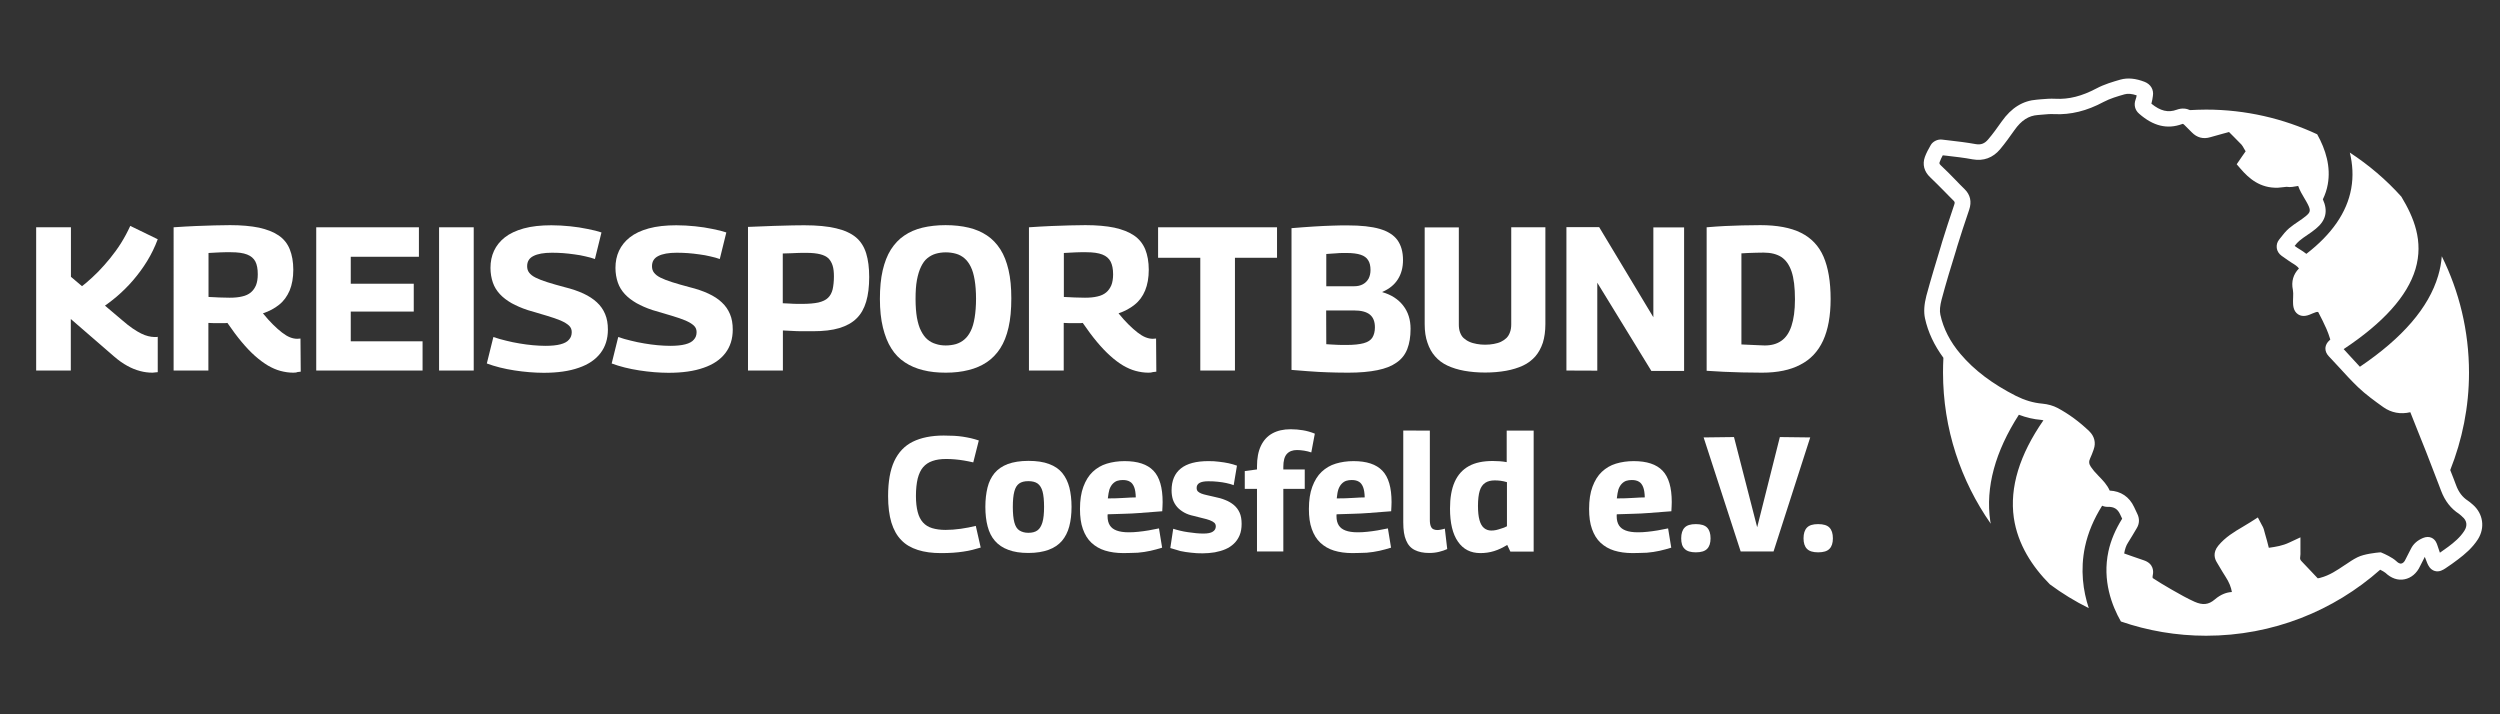 <?xml version="1.0" encoding="utf-8"?>
<!-- Generator: Adobe Illustrator 28.3.0, SVG Export Plug-In . SVG Version: 6.00 Build 0)  -->
<svg version="1.1" id="Ebene_1" xmlns="http://www.w3.org/2000/svg" xmlns:xlink="http://www.w3.org/1999/xlink" x="0px" y="0px"
	 viewBox="0 0 1984.3 566.9" style="enable-background:new 0 0 1984.3 566.9;" xml:space="preserve">
<rect x="0" y="0" width="1984.3" height="566.9" fill="#333333" stroke="none"/>
<style type="text/css">
	.st0{fill:#FFFFFF;}
</style>
<g>
	<g>
		<path class="st0" d="M121.1,295.8c-3.3,0-6.6-0.4-9.9-1.3c-3.4-0.9-6.7-2.2-10.1-4.1c-3.4-1.8-6.9-4.3-10.6-7.5l-34.3-29.7v40.9
			H28.7V180.4h27.6v39.3l40.6,34.4c3.1,2.7,5.9,4.9,8.4,6.6c2.5,1.7,4.7,3,6.7,4c2,1,3.9,1.7,5.6,2.1c1.7,0.4,3.4,0.7,5,0.7
			c0.4,0,0.9,0,1.4,0c0.5,0,0.9-0.1,1.2-0.2v28.1c-0.8,0.1-1.5,0.2-2.2,0.2C122.4,295.7,121.7,295.8,121.1,295.8z M76.9,246.9
			l-17.7-15.3c2.9-2.1,6-4.4,9.2-7.1c3.2-2.7,6.4-5.7,9.6-8.9c3.2-3.3,6.3-6.8,9.4-10.6c3.1-3.8,6-7.8,8.7-12.1
			c2.7-4.3,5.1-8.8,7.3-13.6l21.8,10.6c-2.3,6.2-5.1,11.9-8.4,17.3c-3.3,5.4-7,10.4-11.1,15.2s-8.6,9.2-13.4,13.3
			C87.4,239.8,82.3,243.5,76.9,246.9z"/>
		<path class="st0" d="M232.7,295.8c-3.4,0-6.7-0.5-10.1-1.4c-3.4-0.9-6.7-2.4-10-4.3c-3.3-2-6.7-4.5-10.2-7.6
			c-3.5-3.1-7-6.8-10.6-11.1c-3.6-4.3-7.4-9.4-11.3-15.1c-0.6,0.1-1.5,0.2-2.7,0.2c-1.1,0-2.1,0-2.8,0c-1.4,0-3,0-4.7,0
			c-1.7,0-3.4-0.1-4.9-0.2v37.8h-27.6V180.4c6.4-0.4,12.3-0.8,17.6-1c5.4-0.2,10.3-0.4,14.8-0.5c4.5-0.1,8.6-0.2,12.4-0.2
			c9,0,16.6,0.7,23,2c6.3,1.4,11.5,3.4,15.6,6.2c4.1,2.8,7,6.5,8.8,11c1.8,4.5,2.8,9.9,2.8,16.2c0,6.4-1,11.9-2.9,16.5
			c-2,4.6-4.7,8.4-8.4,11.3c-3.6,2.9-7.9,5.2-12.8,6.8c2.8,3.5,5.5,6.4,8,8.9c2.5,2.5,4.9,4.6,7.1,6.3c2.2,1.7,4.3,3,6.3,3.8
			c2,0.8,3.9,1.2,5.8,1.2c0.3,0,0.8,0,1.3-0.1c0.5-0.1,1-0.1,1.3-0.1l0.2,26.3c-0.8,0.1-1.6,0.2-2.6,0.3
			C235.3,295.7,234.1,295.8,232.7,295.8z M182.3,236.3c3.8,0,7.1-0.3,9.9-1c2.8-0.6,5.1-1.7,6.9-3.2c1.8-1.5,3.1-3.4,4.1-5.7
			c0.9-2.3,1.4-5.2,1.4-8.7c0-4.2-0.6-7.6-1.9-10.1c-1.3-2.5-3.5-4.4-6.6-5.6c-3.1-1.2-7.3-1.8-12.8-1.8c-1.7,0-3.2,0-4.5,0
			c-1.2,0-2.5,0-3.7,0.1c-1.2,0.1-2.6,0.1-4.1,0.2c-1.5,0.1-3.4,0.2-5.5,0.3v34.9c1.6,0.1,3.1,0.2,4.4,0.2s2.6,0.1,3.9,0.2
			c1.3,0.1,2.6,0.1,4,0.1S180.6,236.3,182.3,236.3z"/>
		<path class="st0" d="M251,294.1V180.4h81.5v23.4h-54.1v21.4h50v22.1h-50v23.6h57v23.2L251,294.1L251,294.1z"/>
		<path class="st0" d="M348.5,294.1V180.4h27.5v113.7H348.5z"/>
		<path class="st0" d="M477.4,184.5l-5.2,21.1c-2.2-0.8-4.7-1.5-7.5-2.1c-2.8-0.7-5.7-1.2-8.8-1.6c-3-0.4-6.1-0.8-9.1-1
			c-3-0.2-5.9-0.3-8.8-0.3c-6.4,0-11.3,0.9-14.6,2.6c-3.4,1.7-5,4.4-5,8.1c0,2,0.5,3.7,1.6,5.1c1.1,1.5,2.8,2.8,5.2,4
			c2.4,1.2,5.5,2.4,9.3,3.6c3.8,1.2,8.3,2.5,13.6,3.9c5.7,1.4,10.7,3.1,15,5.1c4.3,2,7.8,4.3,10.7,7c2.9,2.7,5,5.7,6.5,9.3
			c1.5,3.5,2.2,7.6,2.2,12.3c0,7.4-2,13.6-5.9,18.7c-3.9,5.1-9.6,9-17.2,11.6c-7.6,2.7-16.9,4-27.9,4c-3.7,0-7.5-0.2-11.4-0.5
			c-3.9-0.3-7.8-0.8-11.8-1.4c-4-0.6-7.8-1.4-11.5-2.3c-3.7-0.9-7.1-2-10.4-3.2l5.2-21c3.3,1.1,6.6,2.1,10.1,2.9
			c3.5,0.9,7,1.6,10.6,2.2c3.6,0.6,7.1,1.1,10.6,1.4c3.5,0.3,6.8,0.5,10,0.5c4.9,0,8.9-0.4,11.9-1.2c3.1-0.8,5.4-2,6.8-3.7
			c1.5-1.6,2.2-3.6,2.2-6c0-2.1-0.7-3.8-2.2-5.2c-1.5-1.4-3.7-2.7-6.6-4c-2.9-1.2-6.6-2.5-11-3.8c-4.4-1.3-9.4-2.8-15.2-4.5
			c-4.9-1.6-9.1-3.5-12.8-5.5c-3.6-2.1-6.7-4.4-9.2-7.1c-2.5-2.7-4.4-5.7-5.6-9.2c-1.2-3.5-1.9-7.4-1.9-11.7c0-4.9,0.9-9.4,2.8-13.5
			c1.9-4.1,4.8-7.7,8.6-10.7c3.8-3,8.9-5.4,15-7.1c6.2-1.7,13.5-2.5,21.9-2.5c5,0,9.9,0.3,14.9,0.8c4.9,0.5,9.5,1.2,13.7,2.1
			C470.9,182.6,474.5,183.5,477.4,184.5z"/>
		<path class="st0" d="M576.5,184.5l-5.2,21.1c-2.2-0.8-4.7-1.5-7.5-2.1c-2.8-0.7-5.7-1.2-8.8-1.6c-3-0.4-6.1-0.8-9.1-1
			c-3-0.2-6-0.3-8.8-0.3c-6.4,0-11.3,0.9-14.6,2.6c-3.4,1.7-5,4.4-5,8.1c0,2,0.5,3.7,1.6,5.1c1.1,1.5,2.8,2.8,5.2,4
			c2.4,1.2,5.5,2.4,9.3,3.6c3.8,1.2,8.3,2.5,13.6,3.9c5.7,1.4,10.7,3.1,15,5.1c4.3,2,7.9,4.3,10.7,7c2.9,2.7,5,5.7,6.5,9.3
			c1.5,3.5,2.2,7.6,2.2,12.3c0,7.4-2,13.6-5.9,18.7c-3.9,5.1-9.6,9-17.2,11.6c-7.6,2.7-16.9,4-27.9,4c-3.7,0-7.5-0.2-11.4-0.5
			c-3.9-0.3-7.8-0.8-11.8-1.4c-4-0.6-7.8-1.4-11.5-2.3c-3.7-0.9-7.1-2-10.4-3.2l5.2-21c3.2,1.1,6.6,2.1,10.1,2.9
			c3.5,0.9,7,1.6,10.6,2.2c3.6,0.6,7.1,1.1,10.6,1.4c3.5,0.3,6.8,0.5,10,0.5c4.9,0,8.8-0.4,11.9-1.2c3.1-0.8,5.4-2,6.8-3.7
			c1.5-1.6,2.2-3.6,2.2-6c0-2.1-0.7-3.8-2.2-5.2c-1.5-1.4-3.7-2.7-6.6-4c-2.9-1.2-6.6-2.5-11-3.8s-9.5-2.8-15.2-4.5
			c-4.9-1.6-9.1-3.5-12.7-5.5c-3.6-2.1-6.7-4.4-9.2-7.1c-2.5-2.7-4.4-5.7-5.6-9.2c-1.2-3.5-1.9-7.4-1.9-11.7c0-4.9,0.9-9.4,2.8-13.5
			c1.9-4.1,4.8-7.7,8.6-10.7c3.8-3,8.8-5.4,15-7.1c6.2-1.7,13.5-2.5,21.9-2.5c5,0,9.9,0.3,14.9,0.8c4.9,0.5,9.5,1.2,13.7,2.1
			C570,182.6,573.6,183.5,576.5,184.5z"/>
		<path class="st0" d="M593.7,294.1v-114c7.8-0.3,14.6-0.6,20.5-0.8c5.9-0.2,10.8-0.3,14.9-0.4c4.1-0.1,7.1-0.1,9.2-0.1
			c10.2,0,18.6,0.8,25.3,2.4c6.7,1.6,12,4,15.8,7.2c3.8,3.2,6.5,7.5,8.1,12.7c1.6,5.2,2.4,11.5,2.4,18.8c0,7.6-0.8,14.1-2.4,19.5
			c-1.6,5.4-4.1,9.9-7.6,13.3c-3.5,3.5-8.1,6-13.7,7.7c-5.6,1.7-12.6,2.5-20.8,2.5c-2.4,0-4.4,0-5.9,0c-1.6,0-3,0-4.1,0
			c-1.2,0-2.4,0-3.6-0.1c-1.2,0-2.6-0.1-4.2-0.2s-3.7-0.2-6.2-0.3v31.8H593.7L593.7,294.1z M621.3,201.2v39.5
			c1.7,0.1,3.2,0.2,4.5,0.2c1.3,0.1,2.5,0.1,3.7,0.2c1.1,0.1,2.3,0.1,3.4,0.1c1.1,0,2.4,0,3.8,0c5.3,0,9.6-0.4,12.9-1.1
			c3.3-0.8,5.9-2,7.6-3.7c1.8-1.7,3-4,3.7-6.8c0.6-2.8,1-6.2,1-10.2c0-3.4-0.3-6.2-1-8.5c-0.7-2.3-1.8-4.2-3.3-5.8
			c-1.6-1.5-3.8-2.6-6.6-3.3c-2.8-0.7-6.4-1.1-10.7-1.1c-1.4,0-2.7,0-3.9,0s-2.5,0-3.8,0.1c-1.4,0.1-2.9,0.1-4.7,0.2
			C626.1,201,623.9,201.1,621.3,201.2z"/>
		<path class="st0" d="M750.7,295.8c-6.6,0-12.6-0.6-18-2c-5.4-1.3-10.3-3.4-14.5-6.2c-4.3-2.8-7.9-6.5-10.7-11
			c-2.9-4.5-5.1-10.1-6.7-16.6c-1.6-6.5-2.4-14.1-2.4-22.7c0-8.7,0.7-16.2,2.2-22.7c1.5-6.4,3.6-11.9,6.5-16.5
			c2.9-4.5,6.4-8.3,10.6-11.1c4.2-2.9,9.1-5,14.5-6.3c5.5-1.3,11.6-2,18.3-2c6.8,0,13,0.7,18.4,2c5.5,1.3,10.3,3.4,14.5,6.2
			c4.2,2.8,7.7,6.5,10.6,11c2.9,4.5,5,10,6.5,16.4c1.5,6.4,2.2,13.9,2.2,22.5c0,8.9-0.7,16.6-2.2,23.1c-1.5,6.6-3.7,12.1-6.6,16.6
			c-2.9,4.5-6.5,8.2-10.7,11c-4.2,2.8-9,4.9-14.4,6.2C763.4,295.1,757.4,295.8,750.7,295.8z M750.6,274.2c2.9,0,5.7-0.4,8.2-1.1
			c2.5-0.8,4.8-2,6.7-3.7c2-1.7,3.6-3.9,5-6.7c1.4-2.8,2.4-6.3,3.1-10.6s1.1-9.3,1.1-15c0-5.7-0.4-10.7-1.1-14.9
			c-0.7-4.2-1.7-7.7-3.1-10.5c-1.4-2.8-3-5-5-6.7c-2-1.7-4.2-2.9-6.7-3.6c-2.5-0.7-5.2-1.1-8.1-1.1c-2.9,0-5.6,0.4-8,1.1
			c-2.4,0.7-4.6,1.9-6.6,3.5s-3.6,3.8-5,6.7c-1.4,2.8-2.5,6.4-3.3,10.6c-0.8,4.3-1.1,9.3-1.1,15c0,5.9,0.4,10.9,1.1,15
			c0.8,4.2,1.8,7.7,3.3,10.5c1.4,2.8,3.1,5.1,5,6.7c2,1.7,4.2,2.9,6.7,3.6C745.1,273.8,747.8,274.2,750.6,274.2z"/>
		<path class="st0" d="M911.5,295.8c-3.4,0-6.7-0.5-10.1-1.4c-3.4-0.9-6.7-2.4-10-4.3c-3.3-2-6.7-4.5-10.1-7.6
			c-3.5-3.1-7-6.8-10.6-11.1c-3.6-4.3-7.4-9.4-11.3-15.1c-0.7,0.1-1.5,0.2-2.7,0.2c-1.1,0-2.1,0-2.8,0c-1.4,0-3,0-4.7,0
			c-1.7,0-3.4-0.1-4.9-0.2v37.8h-27.6V180.4c6.4-0.4,12.3-0.8,17.6-1c5.4-0.2,10.3-0.4,14.8-0.5c4.5-0.1,8.6-0.2,12.4-0.2
			c9,0,16.7,0.7,23,2c6.3,1.4,11.5,3.4,15.6,6.2c4.1,2.8,7,6.5,8.9,11c1.8,4.5,2.8,9.9,2.8,16.2c0,6.4-1,11.9-2.9,16.5
			s-4.7,8.4-8.4,11.3c-3.6,2.9-7.9,5.2-12.7,6.8c2.8,3.5,5.5,6.4,8,8.9c2.5,2.5,4.9,4.6,7.1,6.3c2.2,1.7,4.3,3,6.3,3.8
			c2,0.8,3.9,1.2,5.8,1.2c0.3,0,0.8,0,1.3-0.1c0.5-0.1,1-0.1,1.3-0.1l0.2,26.3c-0.8,0.1-1.6,0.2-2.6,0.3
			C914.1,295.7,912.9,295.8,911.5,295.8z M861.2,236.3c3.8,0,7.1-0.3,9.9-1c2.8-0.6,5.1-1.7,6.9-3.2c1.8-1.5,3.1-3.4,4.1-5.7
			c0.9-2.3,1.4-5.2,1.4-8.7c0-4.2-0.7-7.6-2-10.1c-1.3-2.5-3.5-4.4-6.6-5.6c-3.1-1.2-7.3-1.8-12.7-1.8c-1.7,0-3.2,0-4.5,0
			c-1.2,0-2.5,0-3.7,0.1c-1.2,0.1-2.6,0.1-4.1,0.2c-1.5,0.1-3.4,0.2-5.5,0.3v34.9c1.6,0.1,3.1,0.2,4.4,0.2c1.3,0.1,2.6,0.1,3.9,0.2
			c1.3,0.1,2.6,0.1,4,0.1S859.5,236.3,861.2,236.3z"/>
		<path class="st0" d="M1013.7,204.6h-33.5v89.5h-27.5v-89.5h-33.5v-24.2h94.4V204.6z"/>
		<path class="st0" d="M1025.1,293.6V181.1c6.4-0.5,12.2-1,17.5-1.3c5.3-0.3,10.1-0.6,14.6-0.7c4.5-0.2,8.6-0.2,12.4-0.2
			c10.6,0,19.1,0.9,25.6,2.8c6.4,1.9,11.1,4.9,14,8.9c2.9,4.1,4.4,9.3,4.4,15.8c0,6-1.4,11.1-4.1,15.3c-2.7,4.3-6.8,7.6-12.3,10v0.2
			c7,2,12.5,5.5,16.5,10.6c4,5.1,5.9,11.3,5.9,18.5c0,6.3-0.9,11.6-2.6,16c-1.7,4.4-4.5,8-8.4,10.7c-3.9,2.8-8.9,4.8-15.3,6.1
			c-6.3,1.3-14.1,2-23.3,2c-3.5,0-6.5,0-9-0.1c-2.5-0.1-4.9-0.1-7.1-0.2c-2.2-0.1-4.5-0.2-7.1-0.3c-2.6-0.2-5.6-0.4-9.1-0.6
			C1034.3,294.3,1030,294,1025.1,293.6z M1052.7,227.2h22.1c2.7,0,5-0.5,7-1.6c2-1.1,3.4-2.6,4.5-4.5c1-2,1.5-4.2,1.5-6.8
			c0-3.2-0.6-5.9-1.9-7.8c-1.2-2-3.2-3.4-5.9-4.3c-2.7-0.9-6.4-1.4-11.2-1.4c-1.3,0-2.4,0-3.4,0c-1,0-1.9,0-2.7,0.1
			c-0.8,0.1-1.7,0.1-2.6,0.2c-0.9,0.1-2,0.1-3.2,0.2c-1.2,0.1-2.6,0.2-4.2,0.3L1052.7,227.2L1052.7,227.2z M1052.7,273.2
			c1.8,0.1,3.5,0.2,5,0.3c1.5,0.1,2.9,0.2,4.1,0.2c1.2,0.1,2.4,0.1,3.6,0.1c1.1,0,2.2,0,3.3,0c5.9,0,10.4-0.5,13.7-1.4
			c3.3-0.9,5.6-2.4,6.9-4.5c1.3-2.1,2-4.8,2-8.1c0-4.5-1.3-7.9-4-10.1c-2.7-2.2-6.9-3.3-12.8-3.3h-21.9L1052.7,273.2L1052.7,273.2z"
			/>
		<path class="st0" d="M1130.8,257.3v-76.8h27.1v77.1c0,2.4,0.3,4.5,1,6.3c0.7,1.8,1.6,3.4,2.9,4.5s2.8,2.2,4.5,2.9
			c1.7,0.8,3.7,1.3,5.8,1.7c2.1,0.4,4.3,0.6,6.6,0.6c2.5,0,4.8-0.2,6.9-0.6c2.1-0.4,4-0.9,5.7-1.7c1.7-0.8,3.1-1.8,4.4-3
			c1.2-1.2,2.2-2.8,2.8-4.6c0.7-1.8,1-3.9,1-6.2v-77.1h27.1v76.8c0,5.6-0.7,10.6-2,14.8c-1.4,4.2-3.4,7.9-6,10.9
			c-2.7,3-5.9,5.5-9.8,7.3c-3.9,1.8-8.4,3.2-13.4,4.1c-5,0.9-10.6,1.4-16.6,1.4c-6.1,0-11.6-0.5-16.6-1.4c-5-0.9-9.4-2.3-13.3-4.1
			c-3.9-1.8-7.2-4.3-9.8-7.3c-2.7-3-4.7-6.7-6.1-10.9C1131.5,267.8,1130.8,262.9,1130.8,257.3z"/>
		<path class="st0" d="M1243.3,294.1V180.3h26l43,71.5v-71.3h24.4v113.9h-26l-42.9-70v69.8L1243.3,294.1L1243.3,294.1z"/>
		<path class="st0" d="M1398.6,295.8c-5.6,0-10.9-0.1-15.9-0.2s-9.8-0.3-14.4-0.5c-4.6-0.2-9.2-0.5-13.7-0.8V180.4
			c5.1-0.4,9.9-0.8,14.5-1c4.6-0.2,9.2-0.4,13.7-0.5c4.5-0.1,9.4-0.2,14.4-0.2c13.3,0,24.1,2,32.3,6.1c8.2,4.1,14.2,10.4,17.9,19
			c3.7,8.6,5.6,19.8,5.6,33.5c0,13.4-2,24.4-6,33.1c-4,8.6-10,15-18.1,19.1C1421,293.7,1410.8,295.8,1398.6,295.8z M1400.7,274.2
			c5.3,0,9.7-1.2,13.2-3.7c3.5-2.4,6.2-6.3,8-11.7c1.8-5.4,2.8-12.4,2.8-21.2c0-9.4-0.9-16.8-2.7-22.1c-1.8-5.3-4.5-9.1-8.1-11.5
			c-3.6-2.3-8.3-3.5-14-3.5c-2,0-4,0-6.1,0.1c-2.1,0.1-4.2,0.1-6.2,0.2c-2,0.1-3.8,0.2-5.4,0.3v72.3c1.5,0,3,0.1,4.5,0.2
			c1.5,0.1,3,0.2,4.5,0.2c1.5,0.1,3,0.1,4.5,0.2C1397.4,274.1,1399,274.2,1400.7,274.2z"/>
	</g>
	<g>
		<path class="st0" d="M704.9,393.8c0-11.5,1.6-20.7,4.9-27.8c3.3-7,8.2-12.2,14.7-15.4c6.5-3.2,14.7-4.9,24.5-4.9
			c3,0,5.8,0.1,8.2,0.2c2.5,0.1,4.8,0.4,7,0.7c2.2,0.3,4.3,0.8,6.4,1.2c2.1,0.5,4.2,1.1,6.3,1.8l-4.4,17.4c-2.6-0.6-5.1-1.1-7.5-1.5
			c-2.4-0.4-4.8-0.7-7.1-0.9c-2.3-0.2-4.6-0.3-6.9-0.3c-4.2,0-7.9,0.5-10.9,1.6c-3,1-5.5,2.7-7.4,4.9c-1.9,2.2-3.3,5.2-4.3,9
			c-0.9,3.8-1.4,8.4-1.4,13.9c0,5,0.5,9.2,1.4,12.7c0.9,3.5,2.3,6.2,4.2,8.3c1.9,2.1,4.3,3.6,7.3,4.5c3,0.9,6.5,1.4,10.6,1.4
			c3.8,0,7.8-0.3,12.1-0.9c4.3-0.6,8.2-1.4,11.9-2.3l3.9,17.2c-2.1,0.6-4.2,1.2-6.5,1.8c-2.2,0.6-4.6,1-7.2,1.4
			c-2.5,0.4-5.3,0.7-8.2,0.9c-2.9,0.2-6.1,0.3-9.6,0.3c-7,0-13.1-0.8-18.4-2.5s-9.7-4.2-13.1-7.8c-3.5-3.5-6.1-8.2-7.9-14
			C705.8,409,704.9,402,704.9,393.8z"/>
		<path class="st0" d="M782.1,402.3c0-5.7,0.6-10.8,1.7-15.3c1.1-4.5,3-8.3,5.6-11.5c2.6-3.1,6.1-5.5,10.5-7.2
			c4.4-1.6,9.9-2.5,16.4-2.5s12,0.8,16.4,2.5c4.4,1.6,7.9,4,10.5,7.2c2.6,3.2,4.4,7,5.6,11.5c1.1,4.5,1.7,9.6,1.7,15.3
			c0,5.8-0.6,11-1.8,15.5c-1.2,4.6-3.2,8.4-5.8,11.5c-2.7,3.1-6.2,5.5-10.6,7.1c-4.4,1.6-9.7,2.5-16,2.5s-11.6-0.8-16-2.5
			c-4.4-1.6-7.9-4-10.6-7.1c-2.7-3.1-4.6-6.9-5.8-11.5C782.7,413.3,782.1,408.1,782.1,402.3z M803.9,402.3c0,5.2,0.4,9.3,1.2,12.3
			c0.8,3,2.1,5.2,4,6.4s4.2,1.9,7.1,1.9c3,0,5.4-0.6,7.2-1.9c1.8-1.3,3.1-3.4,4-6.4c0.9-3,1.3-7.1,1.3-12.3c0-5.2-0.4-9.2-1.2-12.2
			c-0.8-2.9-2.1-5-3.9-6.3c-1.8-1.3-4.3-1.9-7.4-1.9s-5.5,0.6-7.3,1.9c-1.8,1.3-3,3.3-3.8,6.3C804.3,393.1,803.9,397.1,803.9,402.3z
			"/>
		<path class="st0" d="M891.7,439c-5.5,0-10.4-0.7-14.6-2s-7.8-3.4-10.8-6.2c-3-2.8-5.2-6.4-6.8-10.9c-1.6-4.4-2.3-9.7-2.3-15.9
			c0-7,0.9-12.9,2.7-17.7c1.8-4.8,4.2-8.8,7.4-11.8c3.2-3,6.9-5.2,11.2-6.5c4.3-1.3,9-2,14.1-2c10.4,0,18,2.5,22.9,7.6
			c4.9,5.1,7.3,13.4,7.3,24.9c0,0.9,0,2-0.1,3.3c0,1.3-0.1,2.7-0.2,4c-2.2,0.2-4.8,0.4-7.9,0.6c-3.1,0.3-6.6,0.5-10.4,0.8
			c-3.8,0.3-7.8,0.5-12,0.6c-4.2,0.2-8.5,0.3-13,0.4c-0.1,0.3-0.1,0.5-0.1,0.8s0,0.6,0,0.9c0,2.8,0.6,5.2,1.8,7.1
			c1.2,1.9,3,3.2,5.4,4.1c2.4,0.9,5.6,1.4,9.5,1.4c2.4,0,5-0.1,7.6-0.4c2.7-0.3,5.4-0.6,8.2-1.1c2.8-0.5,5.5-1,8.3-1.6l2.5,15.3
			c-3,0.9-6.1,1.8-9.3,2.5c-3.2,0.7-6.5,1.2-10,1.5C899.4,438.8,895.7,439,891.7,439z M879.3,395.6c2.2,0,4.5,0,6.7-0.1
			c2.2-0.1,4.4-0.2,6.3-0.3c2-0.1,3.8-0.2,5.3-0.3c1.6-0.1,2.8-0.1,3.9-0.1c-0.1-3.5-0.5-6.2-1.3-8.2c-0.8-2-1.9-3.5-3.4-4.3
			c-1.5-0.9-3.3-1.3-5.6-1.3c-1.6,0-3,0.2-4.3,0.6c-1.3,0.4-2.5,1.2-3.6,2.3c-1.1,1.1-2,2.6-2.7,4.5
			C880.1,390.2,879.6,392.7,879.3,395.6z"/>
		<path class="st0" d="M928.9,435l2.3-15.3c1.6,0.5,3.3,1,5.4,1.5c2,0.5,4.1,0.9,6.3,1.2c2.2,0.3,4.3,0.6,6.4,0.8
			c2.1,0.2,4.1,0.3,5.9,0.3c3.4,0,5.9-0.5,7.4-1.5c1.6-1,2.4-2.4,2.4-4.2c0-1.2-0.4-2.2-1.2-2.9c-0.8-0.7-2-1.4-3.6-2
			c-1.6-0.6-3.4-1.1-5.6-1.6c-2.2-0.5-4.5-1.1-7.1-1.8c-2.9-0.6-5.5-1.5-7.6-2.7s-4-2.6-5.5-4.3c-1.5-1.7-2.6-3.6-3.4-5.8
			c-0.7-2.2-1.1-4.7-1.1-7.4c0-7.8,2.5-13.6,7.4-17.5c4.9-3.9,12.2-5.8,21.9-5.8c2.9,0,5.7,0.1,8.4,0.5c2.7,0.3,5.2,0.7,7.6,1.2
			c2.4,0.5,4.6,1.2,6.6,1.9l-2.6,15.5c-1.9-0.7-3.9-1.3-5.9-1.7c-2-0.4-4.2-0.8-6.5-1c-2.3-0.3-4.9-0.4-7.7-0.4
			c-3.1,0-5.4,0.4-7,1.3c-1.6,0.9-2.3,2.2-2.3,4c0,1.1,0.3,2,0.9,2.7c0.6,0.6,1.5,1.2,2.7,1.7c1.2,0.5,2.7,0.9,4.5,1.3
			c1.8,0.4,3.8,0.8,6.1,1.4c3.1,0.6,6,1.4,8.6,2.5c2.6,1,4.9,2.4,6.8,4c1.9,1.6,3.4,3.6,4.5,6c1.1,2.4,1.6,5.4,1.6,8.9
			c0,3.5-0.5,6.5-1.6,9.1c-1.1,2.6-2.6,4.8-4.5,6.6c-1.9,1.8-4.1,3.3-6.7,4.4c-2.5,1.1-5.4,1.9-8.5,2.5c-3.1,0.5-6.3,0.8-9.6,0.8
			c-3.1,0-6.1-0.1-9.1-0.5c-2.9-0.3-5.8-0.7-8.5-1.3C934.4,436.7,931.7,435.9,928.9,435z"/>
		<path class="st0" d="M997.7,437.7v-49.7H988v-14.1l9.7-1.3v-2.3c0-6.6,1-12,3.1-16.4s5.1-7.7,9.1-9.9c4-2.2,8.8-3.3,14.5-3.3
			c3.4,0,6.6,0.3,9.7,0.8c3.1,0.5,6.3,1.4,9.5,2.7l-2.8,14.9c-1.8-0.6-3.7-1.1-5.7-1.4c-2-0.3-3.8-0.5-5.6-0.5c-3.5,0-6.2,1-8.1,3.1
			c-1.9,2.1-2.8,5.5-2.8,10.2v2.1h17v15.4h-17v49.7L997.7,437.7L997.7,437.7z"/>
		<path class="st0" d="M1073.4,439c-5.5,0-10.4-0.7-14.6-2s-7.8-3.4-10.8-6.2c-3-2.8-5.2-6.4-6.8-10.9c-1.6-4.4-2.3-9.7-2.3-15.9
			c0-7,0.9-12.9,2.7-17.7c1.8-4.8,4.2-8.8,7.4-11.8c3.2-3,6.9-5.2,11.2-6.5c4.3-1.3,9-2,14.1-2c10.4,0,18,2.5,22.9,7.6
			c4.9,5.1,7.3,13.4,7.3,24.9c0,0.9,0,2-0.1,3.3c0,1.3-0.1,2.7-0.2,4c-2.2,0.2-4.8,0.4-7.9,0.6c-3.1,0.3-6.6,0.5-10.4,0.8
			c-3.8,0.3-7.8,0.5-12,0.6c-4.2,0.2-8.5,0.3-13,0.4c-0.1,0.3-0.1,0.5-0.1,0.8s0,0.6,0,0.9c0,2.8,0.6,5.2,1.8,7.1
			c1.2,1.9,3,3.2,5.4,4.1c2.4,0.9,5.6,1.4,9.5,1.4c2.4,0,5-0.1,7.6-0.4c2.7-0.3,5.4-0.6,8.2-1.1c2.8-0.5,5.5-1,8.3-1.6l2.5,15.3
			c-3,0.9-6.1,1.8-9.3,2.5c-3.2,0.7-6.5,1.2-10,1.5C1081.1,438.8,1077.4,439,1073.4,439z M1061,395.6c2.2,0,4.5,0,6.7-0.1
			c2.2-0.1,4.4-0.2,6.3-0.3c2-0.1,3.8-0.2,5.3-0.3c1.6-0.1,2.8-0.1,3.9-0.1c-0.1-3.5-0.5-6.2-1.3-8.2c-0.8-2-1.9-3.5-3.4-4.3
			c-1.5-0.9-3.3-1.3-5.6-1.3c-1.6,0-3,0.2-4.3,0.6c-1.3,0.4-2.5,1.2-3.6,2.3c-1.1,1.1-2,2.6-2.7,4.5
			C1061.7,390.2,1061.3,392.7,1061,395.6z"/>
		<path class="st0" d="M1134.9,341.8v71c0,2.2,0.3,3.8,0.8,5c0.5,1.2,1.2,1.9,2.1,2.3c0.9,0.4,1.9,0.6,3,0.6c0.8,0,1.7-0.1,2.7-0.3
			c1-0.2,2.1-0.4,3.3-0.8l1.9,16.2c-1.9,0.9-4.1,1.6-6.5,2.2c-2.4,0.6-5,0.9-7.9,0.9c-4.5,0-8.3-0.8-11.3-2.3
			c-3.1-1.5-5.4-4-6.9-7.6c-1.6-3.5-2.3-8.3-2.3-14.4v-72.9L1134.9,341.8L1134.9,341.8z"/>
		<path class="st0" d="M1198.8,437.8l-2.5-5.3c-3.5,2.2-6.9,3.8-10.4,4.9c-3.5,1.1-7.1,1.6-10.9,1.6c-7.7,0-13.6-3-17.8-9.1
			c-4.2-6-6.3-14.8-6.3-26.2c0-8.5,1.2-15.6,3.7-21.2c2.5-5.6,6.2-9.7,11.2-12.5c5-2.8,11.4-4.1,19-4.1c1.7,0,3.6,0.1,5.5,0.2
			c1.9,0.1,3.8,0.4,5.6,0.7v-25h21.4v96L1198.8,437.8L1198.8,437.8z M1196.1,417.7v-35c-1.7-0.5-3.4-0.9-5-1.1
			c-1.6-0.2-3.2-0.3-4.7-0.3c-3,0-5.5,0.6-7.5,1.9c-2,1.3-3.5,3.4-4.4,6.3c-0.9,2.9-1.4,7-1.4,12c0,4.7,0.4,8.4,1.2,11.3
			c0.8,2.9,2,5,3.6,6.3c1.6,1.3,3.5,2,5.7,2c1.3,0,2.6-0.1,3.9-0.4c1.3-0.3,2.7-0.7,4.1-1.2C1193,419.2,1194.5,418.5,1196.1,417.7z"
			/>
		<path class="st0" d="M1295.8,439c-5.5,0-10.4-0.7-14.6-2c-4.2-1.3-7.8-3.4-10.8-6.2c-3-2.8-5.2-6.4-6.8-10.9
			c-1.6-4.4-2.3-9.7-2.3-15.9c0-7,0.9-12.9,2.7-17.7c1.8-4.8,4.2-8.8,7.4-11.8c3.2-3,6.9-5.2,11.2-6.5c4.3-1.3,9-2,14.1-2
			c10.4,0,18,2.5,22.9,7.6c4.9,5.1,7.3,13.4,7.3,24.9c0,0.9,0,2-0.1,3.3c0,1.3-0.1,2.7-0.2,4c-2.2,0.2-4.8,0.4-7.9,0.6
			c-3.1,0.3-6.6,0.5-10.4,0.8c-3.8,0.3-7.8,0.5-12,0.6c-4.2,0.2-8.5,0.3-13,0.4c-0.1,0.3-0.1,0.5-0.1,0.8s0,0.6,0,0.9
			c0,2.8,0.6,5.2,1.8,7.1c1.2,1.9,3,3.2,5.4,4.1c2.4,0.9,5.6,1.4,9.5,1.4c2.4,0,5-0.1,7.6-0.4c2.7-0.3,5.4-0.6,8.2-1.1
			c2.8-0.5,5.5-1,8.3-1.6l2.5,15.3c-3,0.9-6.1,1.8-9.3,2.5c-3.2,0.7-6.5,1.2-10,1.5C1303.5,438.8,1299.7,439,1295.8,439z
			 M1283.3,395.6c2.2,0,4.5,0,6.7-0.1c2.2-0.1,4.4-0.2,6.3-0.3c2-0.1,3.8-0.2,5.3-0.3c1.6-0.1,2.8-0.1,3.9-0.1
			c-0.1-3.5-0.5-6.2-1.3-8.2c-0.8-2-1.9-3.5-3.4-4.3c-1.5-0.9-3.3-1.3-5.6-1.3c-1.6,0-3,0.2-4.3,0.6c-1.3,0.4-2.5,1.2-3.6,2.3
			c-1.1,1.1-2,2.6-2.7,4.5C1284.1,390.2,1283.6,392.7,1283.3,395.6z"/>
		<path class="st0" d="M1334.4,427.3c0-3.8,0.9-6.6,2.7-8.5c1.8-1.9,4.7-2.8,8.9-2.8c4.2,0,7.2,0.9,9,2.8c1.8,1.9,2.7,4.7,2.7,8.5
			c0,3.7-0.9,6.5-2.7,8.3c-1.8,1.9-4.8,2.8-9,2.8c-4.1,0-7.1-0.9-8.9-2.8C1335.2,433.8,1334.4,431,1334.4,427.3z"/>
		<path class="st0" d="M1381.6,437.7l-29.4-90.5l24.1-0.3l18.4,71.6l18-71.6l24.1,0.3l-29.1,90.5H1381.6z"/>
		<path class="st0" d="M1431.5,427.3c0-3.8,0.9-6.6,2.7-8.5c1.8-1.9,4.7-2.8,8.9-2.8c4.2,0,7.2,0.9,9,2.8c1.8,1.9,2.7,4.7,2.7,8.5
			c0,3.7-0.9,6.5-2.7,8.3c-1.8,1.9-4.8,2.8-9,2.8c-4.1,0-7.1-0.9-8.9-2.8C1432.4,433.8,1431.5,431,1431.5,427.3z"/>
	</g>
	<path class="st0" d="M1962.8,400.6l-0.6-0.5c-1.1-1-2.2-1.9-3.4-2.7c-4.3-2.8-7.3-6.7-9.4-12.4l-1.7-4.5c-0.9-2.5-1.9-4.9-2.9-7.4
		c9.5-23.9,14.9-50,14.9-77.3c0-33.2-7.8-64.6-21.6-92.4c-0.4,5-1.3,10.2-2.9,15.5c-7.5,25.3-28.2,49.3-62.1,72.2
		c-2.5-2.6-4.9-5.2-7.2-7.8c-1.9-2.1-3.8-4.2-5.7-6.2c31.4-20.8,50.6-42.1,57-63.5c6.6-22.2-1.3-41.1-11.2-57.5
		c-12-13.4-25.8-25.1-40.9-35c2.2,9.1,2.9,18.7,1.1,28.6c-3.4,19-15.5,36.3-35.6,51.8c-1.8-1.4-3.6-2.6-5.1-3.5
		c-1.4-0.8-2.8-1.8-4.2-2.8c1.2-1.6,2.5-3,3.8-4.1c2-1.7,4.1-3.1,6.3-4.6c2.3-1.6,4.6-3.1,6.7-4.9c8.1-6.6,9.8-14.1,5.6-23.4
		c1.9-3.9,3.2-7.9,3.9-11.9c2.5-13.9-1.6-27.5-8.4-39.7c-26.8-12.5-56.7-19.6-88.2-19.6c-4.3,0-8.6,0.2-12.8,0.4
		c-2.6-1.2-6.1-1.9-10.5-0.3c-6.8,2.5-13,1-20.1-4.8c0.6-2.1,0.9-4.2,1.2-6.2c0.8-5-1.8-9.2-6.5-11.1c-7.2-2.8-13.5-3.4-19.3-1.8
		c-5.9,1.7-12.8,3.7-19,7c-11.5,6.1-21.9,8.8-32.7,8.2c-3.9-0.2-7.6,0.1-11.2,0.4l-3.3,0.3c-11.2,0.8-20.3,6.4-28,17.3
		c-3.4,4.8-7,9.9-10.8,14.3c-2.8,3.3-5.7,4.4-9.8,3.7c-7.2-1.3-14.6-2.2-21.7-3l-5.2-0.6c-3.4-0.4-7.2,1.5-8.8,4.3
		c-1.8,3.1-3.5,6.2-4.7,9.5c-2.1,5.9-0.6,11.6,4.2,16.1c3.8,3.6,7.4,7.3,11.1,11c2.5,2.5,4.9,5.1,7.4,7.5c0.9,0.9,1.3,1.4,0.6,3.3
		c-3.8,11.3-6.9,20.7-9.6,29.5l-0.9,3.1c-3.9,12.9-8,26.3-11.6,39.6c-1.8,6.9-2.2,13-1.1,18c2.4,11.1,7.4,21.5,14.6,31.3
		c-0.2,3.9-0.3,7.8-0.3,11.7c0,44.7,14.1,86,37.9,120c-0.1-0.7-0.3-1.3-0.4-2c-3.9-27,3.9-55.2,22.7-84.5c5.8,2.2,11.7,3.6,17.8,4.1
		c0.6,0.1,1.2,0.2,1.7,0.3c-19,27.4-26.9,53.2-23.5,77.4c3.1,21.2,14.7,38.8,28.6,52.8c9.7,7.2,20,13.5,30.9,18.9
		c-4.5-13.6-6.9-30.3-3-48.8c2.4-11.2,7-22,13.6-32.5c1.4,0.6,2.9,1,4.7,0.9c4.6-0.1,7.5,1.6,9.5,5.8c0.5,1.2,1.1,2.4,1.7,3.6
		c-5.3,8.5-9,17.1-10.9,25.9c-5,23.2,2.8,43.3,9.9,55.7c21.2,7.3,44,11.3,67.6,11.3c53,0,101.4-19.8,138.2-52.4
		c1.8,0.9,3.5,1.9,4.2,2.5c4.5,4.3,9.9,6.2,15.1,5.1c5.3-1,9.8-4.8,12.4-10.5c0.8-1.7,1.7-3.4,2.6-5.1l1.1-2.2
		c0.6,1.6,1.3,3.4,2,5.1c0.7,1.6,2.2,5,5.9,6.1c3.7,1.1,6.8-1,8.5-2.1c3.4-2.3,6.8-4.6,10-7.1c5.3-4,11.4-9.1,15.8-16
		C1972.5,418.9,1971,407.8,1962.8,400.6z M1956,421.3c-3.3,5.2-8.1,9.2-12.8,12.7c-2.2,1.6-4.4,3.2-6.6,4.7
		c-0.8-2.2-1.5-4.4-2.1-6.2c-0.4-1.1-1.3-4.1-4.4-5.6c-2.1-1-4.4-0.9-6.9,0.1c-4.5,1.9-7.7,4.7-9.6,8.6l-1.4,2.7
		c-1,1.9-2,3.8-2.9,5.7c-0.8,1.9-2.1,3.1-3.3,3.3c-1.5,0.3-3.1-1-4-1.9c-3.3-3.1-9.7-5.9-10.9-6.4l-1.4-0.6l-1.5,0.1
		c-1.9,0.2-11.6,1.1-17,3.8c-3.5,1.7-6.6,3.9-9.6,5.9l-0.8,0.5c-5.8,3.9-11.8,8-19.1,9.9c-0.7,0.2-1.4,0.4-2.1,0.4
		c-2.3-2.4-4.6-4.8-6.8-7.2c-2-2.1-3.9-4.2-5.9-6.2c-1.3-1.3-1.4-2.2-1.2-3.4c0.3-1.6,0.2-3.1,0.2-4.4l0-11.3l-9,4.2
		c-5.1,2.4-10.3,3.3-16.1,4.1c-0.9-3.7-1.9-7.4-3-11.1l-1-3.7c-0.3-1.2-0.9-2.1-1.5-3.2l-3.2-6.1l-5.8,3.7c-2,1.3-4.1,2.5-6.1,3.7
		c-6.8,4-13.9,8.2-19.5,15c-4.6,5.6-2.8,10.5-1.3,13l2.2,3.7c1.6,2.8,3.3,5.5,5,8.2c2.6,4,4.2,7.9,4.9,11.9c-4,0.2-8.7,1.7-13.7,6
		c-4.8,4.1-9.5,4.6-16,1.7c-5.8-2.6-11.6-5.9-17.2-9.1l-1.4-0.8c-5.2-2.9-10.2-6.1-14.6-8.9c-0.1-0.8-0.1-1.6,0.1-2.3
		c0.6-2.6,1-9.1-7.2-11.8c-3-1-6-2.1-9-3.1c-2.1-0.8-4.3-1.5-6.5-2.3c0.6-3.4,1.5-6.2,3-8.5c2.4-3.8,4.7-7.7,7-11.6
		c2.2-3.6,2.3-7.7,0.3-11.6c-0.8-1.7-1.6-3.4-2.4-5.1c-3.8-8.2-10.6-12.7-19.4-13.1c-2.1-4.8-5.6-8.3-9-11.8c-2.6-2.6-4.5-4.9-5.9-7
		c-1.6-2.3-1.8-4.3-0.6-6.8c1-2.1,1.8-4.3,2.6-6.5l0.2-0.6c1.9-5.2,0.6-10.4-3.5-14.4c-7.9-7.6-16.4-13.8-25.2-18.5
		c-3.4-1.8-7.7-3-12-3.4c-7.2-0.6-14.1-2.7-21.1-6.2c-18.6-9.5-33-20.3-43.9-33.2c-8.2-9.6-13.6-20.1-16-31.2c-0.7-3-0.3-7.2,1-12.1
		c3.5-13.1,7.5-26.3,11.5-39.1l0.9-3.1c2.7-8.7,5.7-18,9.5-29.1c2.1-6.3,0.9-11.8-3.7-16.3c-2.5-2.4-4.9-4.9-7.3-7.4
		c-3.8-3.9-7.5-7.7-11.5-11.4c-1.4-1.3-1.3-1.9-0.9-2.8c0.6-1.7,1.4-3.4,2.4-5.2l2.9,0.3c6.9,0.8,14,1.6,20.9,2.9
		c8.5,1.5,16-1.2,21.7-8c4.1-4.9,7.8-10.1,11.4-15.2c5.5-7.8,11.3-11.5,18.6-12l3.5-0.3c3.3-0.3,6.5-0.6,9.5-0.4
		c13,0.6,25.8-2.5,39.2-9.7c5.1-2.7,11.2-4.5,16.5-6c2.7-0.8,5.8-0.5,9.7,0.8c-0.2,1.2-0.4,2.3-0.8,3.2c-1.6,4.3-0.6,8.5,2.8,11.4
		c11.2,9.8,22.3,12.5,34,8.2c0.5-0.2,0.7-0.2,0.7-0.2c0,0,0.4,0.1,1.2,0.9c2,1.9,4,3.9,5.9,5.9c4.1,4.2,9.1,5.5,14.7,3.8
		c3.1-0.9,6.2-1.8,9.3-2.6c1.8-0.5,3.6-1,5.5-1.5c1.3,1.3,2.6,2.7,4,4c2,2,4,4,5.9,6c0.7,0.8,1.4,2,2.1,3.3c0.4,0.7,0.7,1.3,1.2,2
		c-1,1.4-2,2.8-3,4.3l-4.1,6l3.2,3.7c6.3,7.3,15.3,15.5,29.7,14.9c1.3-0.1,2.6-0.2,3.9-0.4c0.9-0.1,2.3-0.3,2.8-0.3
		c3.1,0.5,5.9-0.1,8.1-0.5c0.4-0.1,0.8-0.2,1.1-0.2c1.3,3.7,3.2,6.9,5,9.9c0.9,1.5,1.8,3,2.6,4.6c2.6,5.1,2,6.5-1.6,9.5
		c-1.9,1.5-3.8,2.9-5.8,4.2c-2.4,1.6-4.9,3.3-7.3,5.3c-2.8,2.4-5,5.2-7,7.8l-1.1,1.4c-1.5,1.9-2.1,4.2-1.8,6.6
		c0.3,2.4,1.7,4.6,3.9,6.2l1.6,1.1c2.1,1.5,4.2,3,6.4,4.4c2.5,1.5,4.5,2.8,5.7,4.5c-4.5,4.6-6.2,10.4-4.8,17
		c0.3,1.6,0.3,3.5,0.2,5.7c0,1-0.1,2-0.1,3c0,3.2,0,8,4,10.7c4,2.6,8.4,0.7,11.5-0.7c2.2-0.9,3.6-1.5,4.5-1.1
		c2.4,4.5,4.6,9,6.6,13.5c1,2.3,2,5,3,8.3c0,0-0.2,0.2-0.5,0.5c-2.1,1.8-3.2,3.9-3.4,6.2c-0.1,2.4,0.8,4.6,2.7,6.6
		c2.8,2.9,5.5,5.9,8.2,8.8c4.8,5.3,9.8,10.7,15.1,15.8c6.1,5.8,13,10.8,20,15.8c6.4,4.5,13.7,5.8,21.4,4c2.1,5.4,4.3,10.7,6.4,16.1
		c2.1,5.2,4.2,10.3,6.2,15.5c3.4,8.7,6.8,17.5,10.1,26.2l1.7,4.5c3.1,8.2,7.8,14.2,14.3,18.4c0.7,0.5,1.3,1,1.9,1.6l0.6,0.6
		C1958.1,413.1,1958.6,417.3,1956,421.3z"/>
</g>
</svg>
